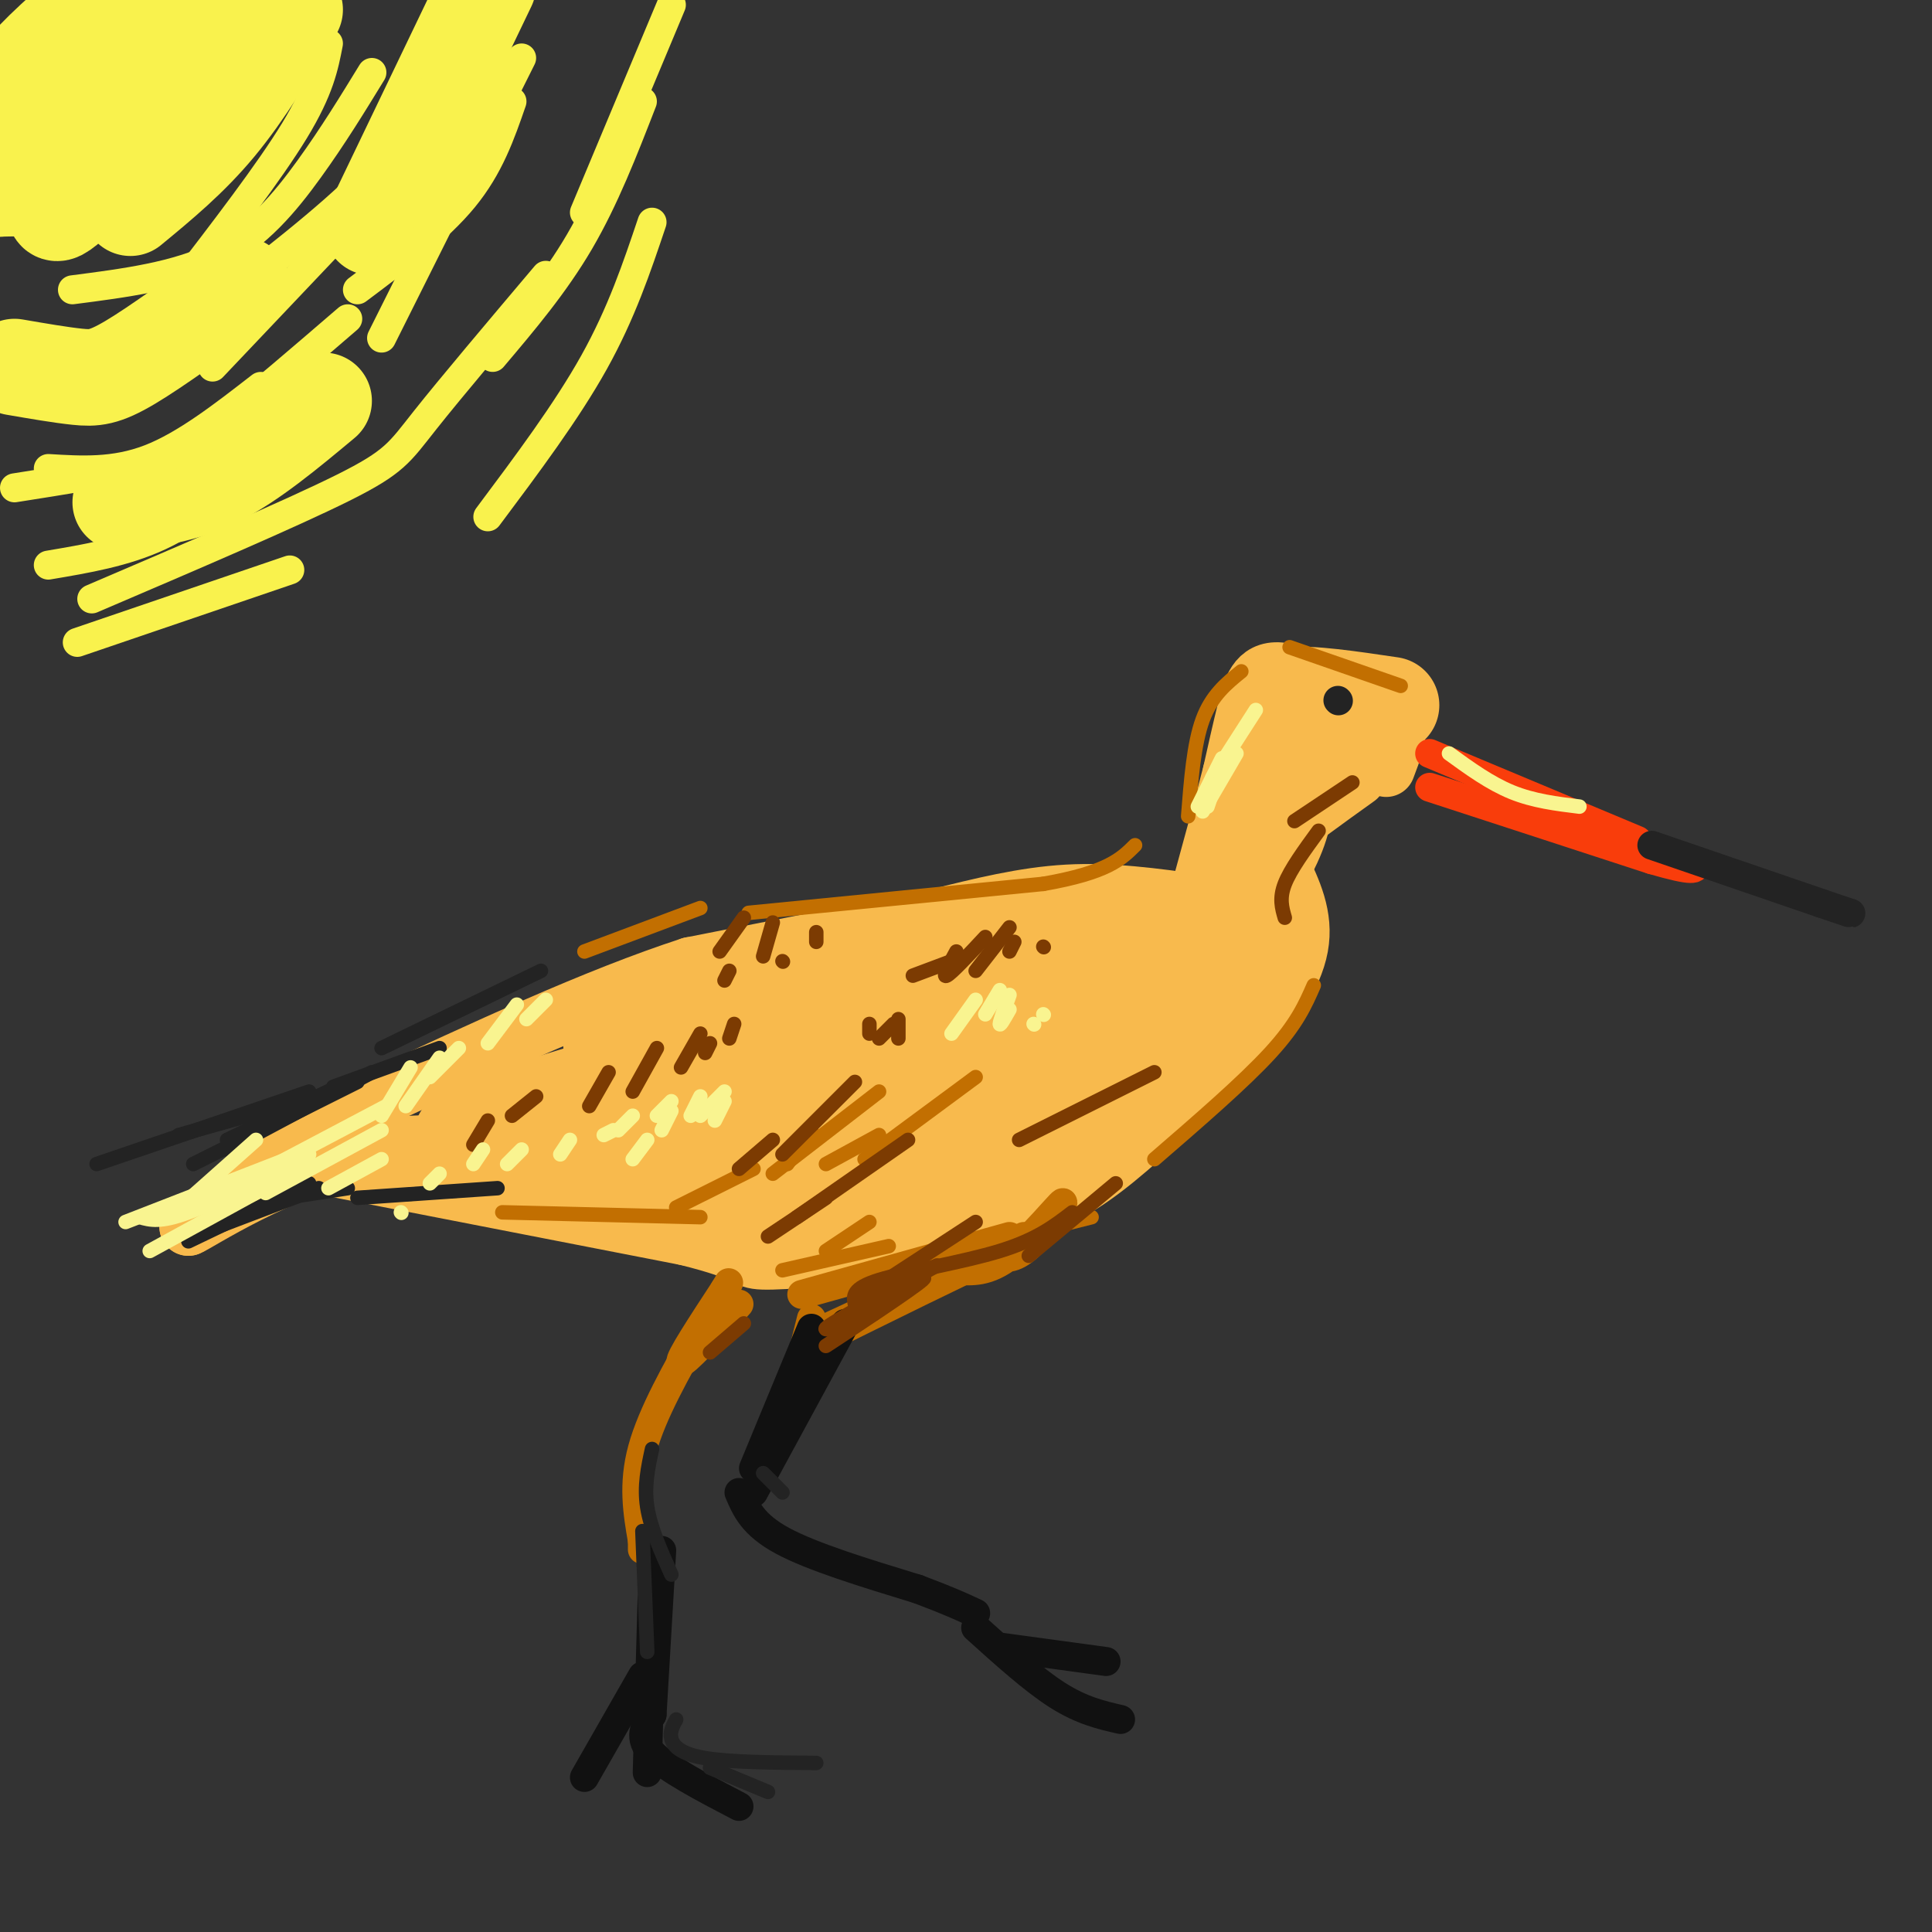 <svg viewBox='0 0 400 400' version='1.1' xmlns='http://www.w3.org/2000/svg' xmlns:xlink='http://www.w3.org/1999/xlink'><rect x="0" y="0" width="400" height="400" fill="#333333" stroke="none"/><g fill='none' stroke='#F8BA4D' stroke-width='12' stroke-linecap='round' stroke-linejoin='round'><path d='M248,187c-9.000,-1.250 -18.000,-2.500 -27,-2c-9.000,0.500 -18.000,2.750 -27,5'/><path d='M194,190c-13.000,2.500 -32.000,6.250 -51,10'/><path d='M143,200c-19.500,6.333 -42.750,17.167 -66,28'/><path d='M77,228c-14.167,5.667 -16.583,5.833 -19,6'/><path d='M69,231c0.000,0.000 -30.000,23.000 -30,23'/><path d='M39,254c1.244,-0.289 19.356,-12.511 38,-16c18.644,-3.489 37.822,1.756 57,7'/><path d='M65,241c0.000,0.000 77.000,15.000 77,15'/><path d='M142,256c14.333,3.533 11.667,4.867 16,5c4.333,0.133 15.667,-0.933 27,-2'/><path d='M185,259c9.452,-1.738 19.583,-5.083 27,-8c7.417,-2.917 12.119,-5.405 19,-11c6.881,-5.595 15.940,-14.298 25,-23'/><path d='M256,217c6.956,-7.489 11.844,-14.711 13,-21c1.156,-6.289 -1.422,-11.644 -4,-17'/><path d='M265,179c-1.333,-3.444 -2.667,-3.556 0,-6c2.667,-2.444 9.333,-7.222 16,-12'/><path d='M287,159c1.333,-3.500 2.667,-7.000 2,-9c-0.667,-2.000 -3.333,-2.500 -6,-3'/><path d='M283,147c-4.619,-2.595 -13.167,-7.583 -18,-8c-4.833,-0.417 -5.952,3.738 -7,8c-1.048,4.262 -2.024,8.631 -3,13'/><path d='M255,160c-1.667,6.500 -4.333,16.250 -7,26'/></g>
<g fill='none' stroke='#F8BA4D' stroke-width='20' stroke-linecap='round' stroke-linejoin='round'><path d='M102,234c48.833,-15.583 97.667,-31.167 106,-34c8.333,-2.833 -23.833,7.083 -56,17'/><path d='M152,217c-22.881,6.762 -52.083,15.167 -56,18c-3.917,2.833 17.452,0.095 31,0c13.548,-0.095 19.274,2.452 25,5'/><path d='M152,240c11.922,1.627 29.228,3.196 38,3c8.772,-0.196 9.011,-2.156 13,-4c3.989,-1.844 11.728,-3.574 21,-10c9.272,-6.426 20.078,-17.550 21,-22c0.922,-4.450 -8.039,-2.225 -17,0'/><path d='M228,207c-4.160,-0.301 -6.059,-1.053 -28,7c-21.941,8.053 -63.922,24.911 -56,23c7.922,-1.911 65.748,-22.591 85,-29c19.252,-6.409 -0.071,1.455 -17,5c-16.929,3.545 -31.465,2.773 -46,2'/><path d='M166,215c-16.071,1.571 -33.250,4.500 -38,3c-4.750,-1.500 2.929,-7.429 20,-12c17.071,-4.571 43.536,-7.786 70,-11'/><path d='M218,195c17.973,-2.997 27.904,-4.988 33,-5c5.096,-0.012 5.356,1.956 5,4c-0.356,2.044 -1.326,4.166 0,6c1.326,1.834 4.950,3.381 -9,11c-13.950,7.619 -45.475,21.309 -77,35'/><path d='M170,246c-18.506,5.861 -26.270,3.014 -24,3c2.270,-0.014 14.573,2.804 25,2c10.427,-0.804 18.979,-5.230 27,-10c8.021,-4.770 15.510,-9.885 23,-15'/><path d='M221,226c12.067,-11.311 30.733,-32.089 39,-45c8.267,-12.911 6.133,-17.956 4,-23'/><path d='M264,158c0.844,-4.867 0.956,-5.533 3,-6c2.044,-0.467 6.022,-0.733 10,-1'/><path d='M263,149c0.000,0.000 4.000,-5.000 4,-5'/><path d='M267,144c4.167,-0.500 12.583,0.750 21,2'/></g>
<g fill='none' stroke='#C26F01' stroke-width='6' stroke-linecap='round' stroke-linejoin='round'><path d='M153,270c-5.750,6.250 -11.500,12.500 -12,12c-0.500,-0.500 4.250,-7.750 9,-15'/><path d='M150,267c1.500,-2.500 0.750,-1.250 0,0'/><path d='M145,275c-5.000,8.833 -10.000,17.667 -12,25c-2.000,7.333 -1.000,13.167 0,19'/><path d='M133,319c0.000,3.167 0.000,1.583 0,0'/><path d='M171,275c0.000,0.000 41.000,-19.000 41,-19'/><path d='M166,268c0.000,0.000 43.000,-12.000 43,-12'/><path d='M198,263c3.238,0.232 6.476,0.464 11,-3c4.524,-3.464 10.333,-10.625 11,-11c0.667,-0.375 -3.810,6.036 -7,9c-3.190,2.964 -5.095,2.482 -7,2'/><path d='M206,260c-7.333,3.333 -22.167,10.667 -37,18'/><path d='M168,273c0.000,0.000 -4.000,16.000 -4,16'/></g>
<g fill='none' stroke='#111111' stroke-width='6' stroke-linecap='round' stroke-linejoin='round'><path d='M168,275c0.000,0.000 -12.000,29.000 -12,29'/><path d='M175,274c0.000,0.000 -19.000,35.000 -19,35'/><path d='M153,309c1.417,3.333 2.833,6.667 9,10c6.167,3.333 17.083,6.667 28,10'/><path d='M190,329c6.667,2.500 9.333,3.750 12,5'/><path d='M202,337c6.000,5.417 12.000,10.833 17,14c5.000,3.167 9.000,4.083 13,5'/><path d='M207,341c0.000,0.000 22.000,3.000 22,3'/><path d='M137,321c0.000,0.000 -2.000,34.000 -2,34'/><path d='M135,355c-1.500,2.417 -3.000,4.833 0,8c3.000,3.167 10.500,7.083 18,11'/><path d='M135,331c0.000,0.000 -1.000,36.000 -1,36'/><path d='M133,347c0.000,0.000 -12.000,21.000 -12,21'/></g>
<g fill='none' stroke='#F93D0B' stroke-width='6' stroke-linecap='round' stroke-linejoin='round'><path d='M296,156c0.000,0.000 43.000,18.000 43,18'/><path d='M296,163c0.000,0.000 46.000,15.000 46,15'/><path d='M342,178c9.167,2.667 9.083,1.833 9,1'/></g>
<g fill='none' stroke='#232323' stroke-width='6' stroke-linecap='round' stroke-linejoin='round'><path d='M342,175c0.000,0.000 35.000,12.000 35,12'/><path d='M377,187c6.833,2.333 6.417,2.167 6,2'/><path d='M277,145c0.000,0.000 0.100,0.100 0.1,0.1'/></g>
<g fill='none' stroke='#232323' stroke-width='3' stroke-linecap='round' stroke-linejoin='round'><path d='M20,241c0.000,0.000 44.000,-15.000 44,-15'/><path d='M37,235c0.000,0.000 25.000,-7.000 25,-7'/><path d='M47,236c0.000,0.000 25.000,-12.000 25,-12'/><path d='M40,241c0.000,0.000 34.000,-17.000 34,-17'/><path d='M47,238c0.000,0.000 30.000,-16.000 30,-16'/><path d='M69,225c0.000,0.000 22.000,-8.000 22,-8'/><path d='M39,257c0.000,0.000 25.000,-12.000 25,-12'/><path d='M45,254c0.000,0.000 21.000,-8.000 21,-8'/><path d='M59,248c0.000,0.000 13.000,-2.000 13,-2'/><path d='M74,248c0.000,0.000 29.000,-2.000 29,-2'/><path d='M79,217c0.000,0.000 33.000,-16.000 33,-16'/></g>
<g fill='none' stroke='#C26F01' stroke-width='3' stroke-linecap='round' stroke-linejoin='round'><path d='M226,252c0.000,0.000 -20.000,5.000 -20,5'/><path d='M184,258c0.000,0.000 -22.000,5.000 -22,5'/><path d='M180,253c0.000,0.000 -9.000,6.000 -9,6'/><path d='M202,223c0.000,0.000 -23.000,17.000 -23,17'/><path d='M182,235c0.000,0.000 -11.000,6.000 -11,6'/><path d='M182,226c0.000,0.000 -22.000,17.000 -22,17'/><path d='M168,234c0.000,0.000 -5.000,7.000 -5,7'/><path d='M156,242c0.000,0.000 -16.000,8.000 -16,8'/><path d='M121,197c0.000,0.000 24.000,-9.000 24,-9'/><path d='M155,189c0.000,0.000 61.000,-6.000 61,-6'/><path d='M216,183c13.333,-2.333 16.167,-5.167 19,-8'/><path d='M246,169c0.583,-7.500 1.167,-15.000 3,-20c1.833,-5.000 4.917,-7.500 8,-10'/><path d='M272,204c-1.750,4.000 -3.500,8.000 -9,14c-5.500,6.000 -14.750,14.000 -24,22'/><path d='M104,251c0.000,0.000 41.000,1.000 41,1'/><path d='M267,134c0.000,0.000 23.000,8.000 23,8'/></g>
<g fill='none' stroke='#7C3B02' stroke-width='3' stroke-linecap='round' stroke-linejoin='round'><path d='M160,236c0.000,0.000 -7.000,6.000 -7,6'/><path d='M177,224c0.000,0.000 -15.000,15.000 -15,15'/><path d='M188,236c0.000,0.000 -23.000,16.000 -23,16'/><path d='M171,248c0.000,0.000 -12.000,8.000 -12,8'/><path d='M179,268c0.000,0.000 23.000,-15.000 23,-15'/><path d='M175,273c9.067,-4.956 18.133,-9.911 16,-8c-2.133,1.911 -15.467,10.689 -19,13c-3.533,2.311 2.733,-1.844 9,-6'/><path d='M181,272c-1.844,0.311 -10.956,4.089 -10,3c0.956,-1.089 11.978,-7.044 23,-13'/><path d='M177,270c-0.333,-1.622 -0.667,-3.244 5,-5c5.667,-1.756 17.333,-3.644 25,-6c7.667,-2.356 11.333,-5.178 15,-8'/><path d='M213,260c0.000,0.000 18.000,-15.000 18,-15'/><path d='M154,274c0.000,0.000 -7.000,6.000 -7,6'/><path d='M126,222c0.000,0.000 -4.000,7.000 -4,7'/><path d='M136,217c0.000,0.000 -5.000,9.000 -5,9'/><path d='M145,214c0.000,0.000 -4.000,7.000 -4,7'/><path d='M147,216c0.000,0.000 -1.000,2.000 -1,2'/><path d='M152,212c0.000,0.000 -1.000,3.000 -1,3'/><path d='M197,199c0.000,0.000 -8.000,3.000 -8,3'/><path d='M204,194c-3.500,3.750 -7.000,7.500 -8,8c-1.000,0.500 0.500,-2.250 2,-5'/><path d='M209,192c0.000,0.000 -7.000,9.000 -7,9'/><path d='M210,195c0.000,0.000 -1.000,2.000 -1,2'/><path d='M216,196c0.000,0.000 0.100,0.100 0.1,0.1'/><path d='M154,190c0.000,0.000 -5.000,7.000 -5,7'/><path d='M151,201c0.000,0.000 -1.000,2.000 -1,2'/><path d='M160,191c0.000,0.000 -2.000,7.000 -2,7'/><path d='M162,199c0.000,0.000 0.100,0.100 0.1,0.1'/><path d='M169,193c0.000,0.000 0.000,2.000 0,2'/><path d='M180,212c0.000,0.000 0.000,2.000 0,2'/><path d='M185,212c0.000,0.000 -3.000,3.000 -3,3'/><path d='M186,211c0.000,0.000 0.000,4.000 0,4'/><path d='M111,227c0.000,0.000 -5.000,4.000 -5,4'/><path d='M101,232c0.000,0.000 -3.000,5.000 -3,5'/><path d='M239,222c0.000,0.000 -28.000,14.000 -28,14'/><path d='M268,170c0.000,0.000 12.000,-8.000 12,-8'/><path d='M273,172c-2.917,4.000 -5.833,8.000 -7,11c-1.167,3.000 -0.583,5.000 0,7'/></g>
<g fill='none' stroke='#F9F490' stroke-width='3' stroke-linecap='round' stroke-linejoin='round'><path d='M202,207c0.000,0.000 -5.000,7.000 -5,7'/><path d='M207,205c0.000,0.000 -3.000,5.000 -3,5'/><path d='M209,206c-1.000,2.750 -2.000,5.500 -2,6c0.000,0.500 1.000,-1.250 2,-3'/><path d='M214,212c0.000,0.000 0.100,0.100 0.1,0.1'/><path d='M216,210c0.000,0.000 0.100,0.100 0.1,0.1'/><path d='M139,230c0.000,0.000 -2.000,4.000 -2,4'/><path d='M145,227c0.000,0.000 -2.000,4.000 -2,4'/><path d='M150,226c0.000,0.000 -5.000,5.000 -5,5'/><path d='M150,228c0.000,0.000 -2.000,4.000 -2,4'/><path d='M134,236c0.000,0.000 -3.000,4.000 -3,4'/><path d='M139,228c0.000,0.000 -3.000,3.000 -3,3'/><path d='M131,231c0.000,0.000 -3.000,3.000 -3,3'/><path d='M127,234c0.000,0.000 -2.000,1.000 -2,1'/><path d='M118,236c0.000,0.000 -2.000,3.000 -2,3'/><path d='M108,238c0.000,0.000 -3.000,3.000 -3,3'/><path d='M100,238c0.000,0.000 -2.000,3.000 -2,3'/><path d='M91,243c0.000,0.000 -2.000,2.000 -2,2'/><path d='M83,251c0.000,0.000 0.100,0.100 0.1,0.1'/><path d='M300,156c4.250,3.083 8.500,6.167 13,8c4.500,1.833 9.250,2.417 14,3'/><path d='M53,236c0.000,0.000 -18.000,16.000 -18,16'/><path d='M62,242c0.000,0.000 -31.000,17.000 -31,17'/><path d='M62,239c0.000,0.000 -36.000,14.000 -36,14'/><path d='M64,239c-9.583,4.917 -19.167,9.833 -25,12c-5.833,2.167 -7.917,1.583 -10,1'/><path d='M80,229c0.000,0.000 -36.000,19.000 -36,19'/><path d='M79,234c0.000,0.000 -24.000,13.000 -24,13'/><path d='M79,240c0.000,0.000 -11.000,6.000 -11,6'/><path d='M85,221c0.000,0.000 -6.000,10.000 -6,10'/><path d='M91,219c0.000,0.000 -7.000,10.000 -7,10'/><path d='M95,217c0.000,0.000 -6.000,6.000 -6,6'/><path d='M107,208c0.000,0.000 -6.000,8.000 -6,8'/><path d='M113,207c0.000,0.000 -4.000,4.000 -4,4'/><path d='M253,157c0.000,0.000 -5.000,10.000 -5,10'/><path d='M260,147c0.000,0.000 -9.000,14.000 -9,14'/><path d='M256,156c0.000,0.000 -7.000,12.000 -7,12'/><path d='M251,164c0.000,0.000 -1.000,3.000 -1,3'/></g>
<g fill='none' stroke='#232323' stroke-width='3' stroke-linecap='round' stroke-linejoin='round'><path d='M133,317c0.000,0.000 1.000,25.000 1,25'/><path d='M139,326c-2.167,-4.833 -4.333,-9.667 -5,-14c-0.667,-4.333 0.167,-8.167 1,-12'/><path d='M158,305c0.000,0.000 4.000,4.000 4,4'/><path d='M140,356c-0.689,1.267 -1.378,2.533 -1,4c0.378,1.467 1.822,3.133 7,4c5.178,0.867 14.089,0.933 23,1'/><path d='M147,366c0.000,0.000 12.000,5.000 12,5'/></g>
<g fill='none' stroke='#F9F24D' stroke-width='20' stroke-linecap='round' stroke-linejoin='round'><path d='M15,34c3.445,-0.146 6.890,-0.291 12,-3c5.110,-2.709 11.886,-7.980 20,-17c8.114,-9.020 17.567,-21.789 11,-16c-6.567,5.789 -29.153,30.135 -39,40c-9.847,9.865 -6.956,5.247 -8,3c-1.044,-2.247 -6.022,-2.124 -11,-2'/><path d='M0,39c-4.481,-0.449 -10.184,-0.571 -8,-3c2.184,-2.429 12.256,-7.167 22,-16c9.744,-8.833 19.162,-21.763 19,-25c-0.162,-3.237 -9.903,3.218 -17,9c-7.097,5.782 -11.548,10.891 -16,16'/><path d='M0,20c-4.667,4.000 -8.333,6.000 -12,8'/><path d='M61,2c-5.167,8.583 -10.333,17.167 -16,24c-5.667,6.833 -11.833,11.917 -18,17'/><path d='M3,76c4.778,0.822 9.556,1.644 13,2c3.444,0.356 5.556,0.244 11,-3c5.444,-3.244 14.222,-9.622 23,-16'/><path d='M101,-3c0.000,0.000 -24.000,50.000 -24,50'/><path d='M25,104c6.500,-0.750 13.000,-1.500 20,-5c7.000,-3.500 14.500,-9.750 22,-16'/></g>
<g fill='none' stroke='#F9F24D' stroke-width='6' stroke-linecap='round' stroke-linejoin='round'><path d='M19,124c20.622,-8.822 41.244,-17.644 52,-23c10.756,-5.356 11.644,-7.244 17,-14c5.356,-6.756 15.178,-18.378 25,-30'/><path d='M106,21c-2.333,6.750 -4.667,13.500 -10,20c-5.333,6.500 -13.667,12.750 -22,19'/><path d='M10,97c6.833,0.417 13.667,0.833 21,-2c7.333,-2.833 15.167,-8.917 23,-15'/><path d='M133,21c-3.917,10.083 -7.833,20.167 -13,29c-5.167,8.833 -11.583,16.417 -18,24'/><path d='M135,46c-3.167,9.417 -6.333,18.833 -12,29c-5.667,10.167 -13.833,21.083 -22,32'/><path d='M139,1c0.000,0.000 -18.000,43.000 -18,43'/><path d='M108,12c0.000,0.000 -29.000,58.000 -29,58'/><path d='M81,37c0.000,0.000 -37.000,39.000 -37,39'/><path d='M3,101c10.067,-1.578 20.133,-3.156 27,-5c6.867,-1.844 10.533,-3.956 17,-9c6.467,-5.044 15.733,-13.022 25,-21'/><path d='M86,19c-1.250,5.083 -2.500,10.167 -10,18c-7.500,7.833 -21.250,18.417 -35,29'/><path d='M15,60c10.844,-1.400 21.689,-2.800 30,-7c8.311,-4.200 14.089,-11.200 19,-18c4.911,-6.800 8.956,-13.400 13,-20'/><path d='M68,9c-0.917,4.750 -1.833,9.500 -7,18c-5.167,8.500 -14.583,20.750 -24,33'/><path d='M10,117c7.917,-1.333 15.833,-2.667 23,-6c7.167,-3.333 13.583,-8.667 20,-14'/><path d='M16,133c0.000,0.000 44.000,-15.000 44,-15'/></g>
</svg>